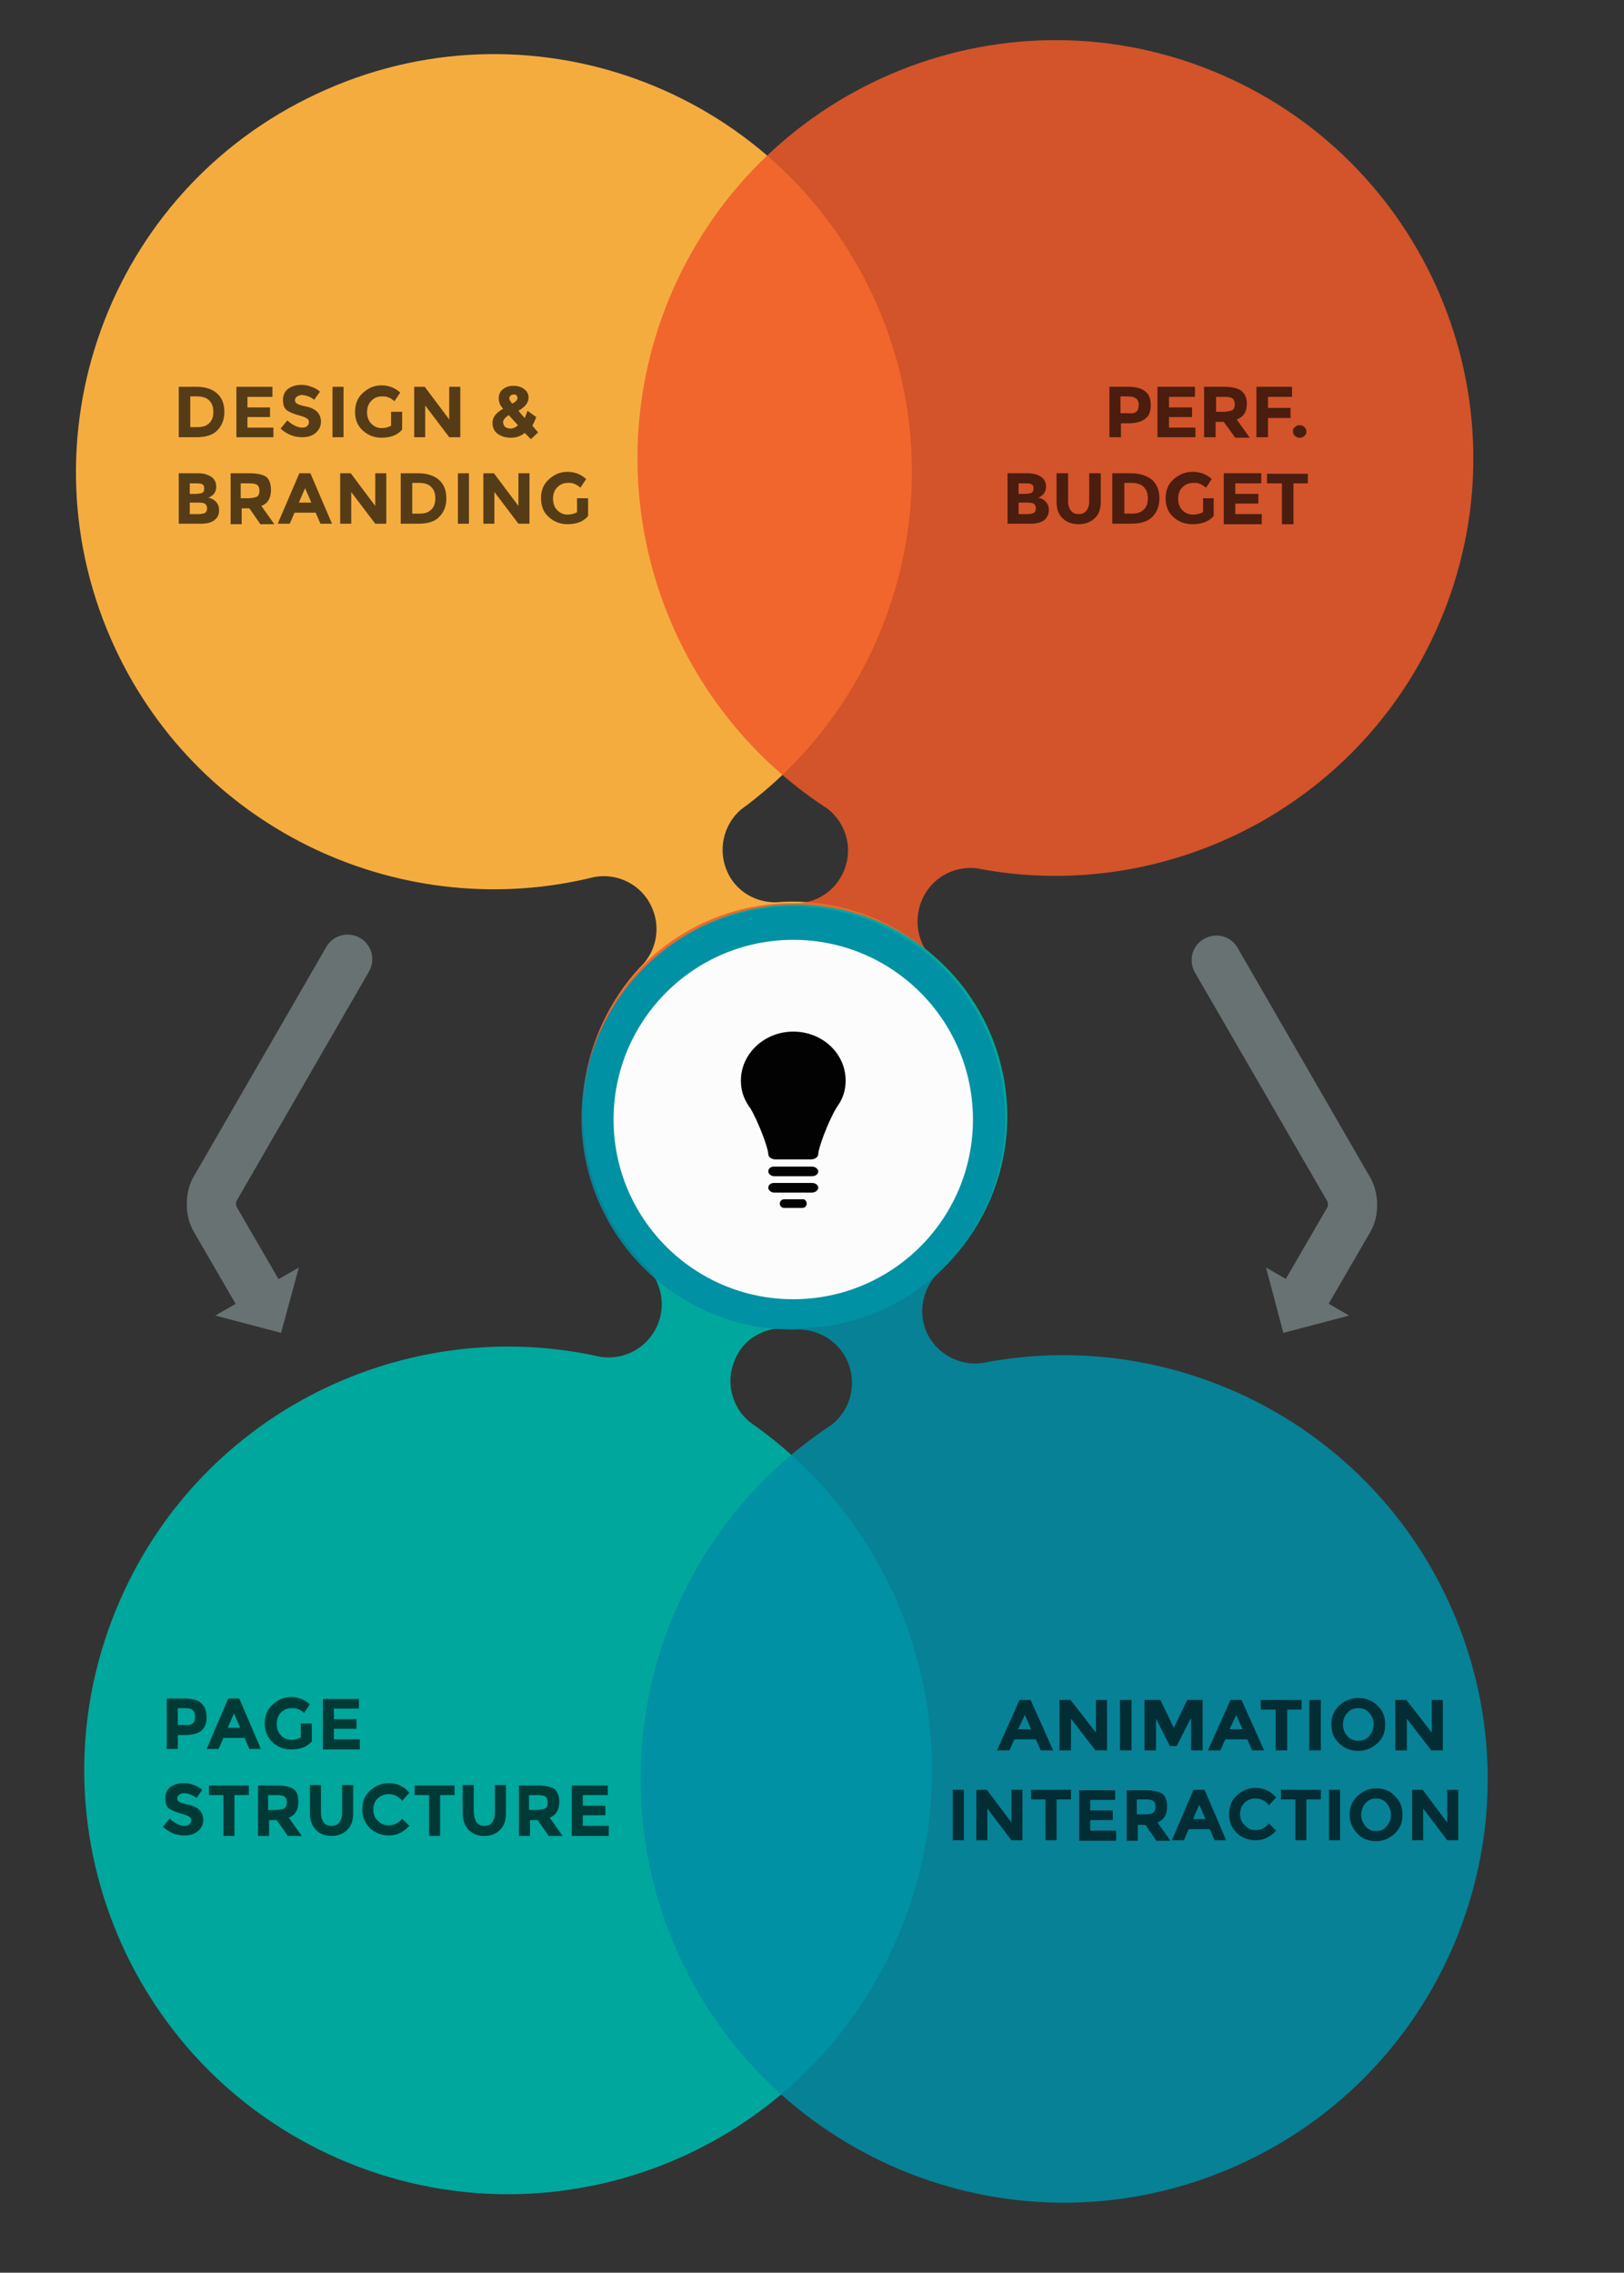 <?xml version="1.0" encoding="utf-8"?>
<!-- Generator: Adobe Illustrator 18.1.1, SVG Export Plug-In . SVG Version: 6.00 Build 0)  -->
<svg version="1.1" id="Layer_1" xmlns="http://www.w3.org/2000/svg" xmlns:xlink="http://www.w3.org/1999/xlink" x="0px" y="0px" width="338px" height="473px"
	 viewBox="0 0 338 473" enable-background="new 0 0 338 473" xml:space="preserve">
<rect x="0" y="0" width="338" height="473" fill="#333333" stroke="none"/>
<g opacity="0.55">
	<g>
		<g>
			<path fill="#95A5A6" d="M271.4,275.1c-0.9,0-1.8-0.2-2.6-0.7c-2.5-1.4-3.3-4.6-1.9-7l9.4-16.2c0.1-0.2,0.1-0.8,0-1.1l-27.6-47.7
				c-1.4-2.5-0.6-5.6,1.9-7c2.5-1.4,5.6-0.6,7,1.9l27.6,47.8c1.9,3.3,1.9,8.1,0,11.3l-9.4,16.2C275,274.2,273.2,275.1,271.4,275.1z"
				/>
			<g>
				<polygon fill="#95A5A6" points="263.5,263.8 280.8,273.8 267.1,277.4 				"/>
			</g>
		</g>
	</g>
</g>
<path opacity="0.97" fill="#FBB040" d="M161.4,187.8c17.6-1.5,35.1,8,43,24.9c10.2,21.8,0.8,47.6-21,57.8
	c-21.8,10.2-47.6,0.8-57.8-21c-7.9-16.9-4-36.4,8.4-49c2.7-3.2,3.5-7.7,1.6-11.8c-2.1-4.6-7-7-11.8-6.2
	c-39.6,9.9-81.9-9.2-99.8-47.5C3.7,91.6,22.4,39.8,66,19.5c43.5-20.4,95.3-1.6,115.6,41.9c17.9,38.3,5.5,83.1-27.4,107.1
	c-3.6,3.1-4.9,8.4-2.8,13C153.2,185.5,157.2,187.8,161.4,187.8z"/>
<path opacity="0.84" fill="#F15A29" d="M194,199.4c13.1,11.9,18,31.1,11,48.4c-9,22.3-34.3,33-56.6,24c-22.3-9-33-34.3-24-56.6
	c7-17.3,23.9-27.7,41.6-27.2c4.2-0.2,8-2.7,9.7-6.9c1.9-4.7,0.3-9.9-3.5-12.8c-34.2-22.2-49-66.2-33.2-105.5
	c18-44.5,68.7-66.1,113.2-48.1c44.5,18,66.1,68.7,48.1,113.2c-15.8,39.2-57.1,60.6-97.1,52.8c-4.8-0.5-9.5,2.1-11.4,6.8
	C190.1,191.8,191.1,196.4,194,199.4z"/>
<g>
	<path fill="#FFFFFF" stroke="#FBB040" stroke-miterlimit="10" d="M191.8,231c0,16-13,29-29,29c-16,0-29-13-29-29c0-16,13-29,29-29
		C178.8,202,191.8,215,191.8,231z"/>
	<circle fill="none" stroke="#FBB040" stroke-width="2" stroke-miterlimit="10" cx="162.8" cy="231.9" r="11.5"/>
	<line fill="none" stroke="#FBB040" stroke-width="2" stroke-miterlimit="10" x1="157.4" y1="247.3" x2="168.2" y2="247.3"/>
	<line fill="none" stroke="#FBB040" stroke-width="2" stroke-miterlimit="10" x1="159.4" y1="252.1" x2="166.1" y2="252.1"/>
	<line fill="none" stroke="#FBB040" stroke-width="2" stroke-miterlimit="10" x1="142.3" y1="231.9" x2="146.4" y2="231.9"/>
	<line fill="none" stroke="#FBB040" stroke-width="2" stroke-miterlimit="10" x1="179.1" y1="231.9" x2="183.2" y2="231.9"/>
	<line fill="none" stroke="#FBB040" stroke-width="2" stroke-miterlimit="10" x1="162.8" y1="241.2" x2="162.8" y2="234.5"/>
	<line fill="none" stroke="#FBB040" stroke-width="2" stroke-miterlimit="10" x1="162.8" y1="215.6" x2="162.8" y2="208.8"/>
	<line fill="none" stroke="#FBB040" stroke-width="2" stroke-miterlimit="10" x1="174.7" y1="220" x2="178.7" y2="216"/>
	<line fill="none" stroke="#FBB040" stroke-width="2" stroke-miterlimit="10" x1="150.8" y1="220" x2="146.8" y2="216"/>
	<line fill="none" stroke="#FBB040" stroke-width="2" stroke-miterlimit="10" x1="159.3" y1="234.2" x2="166.1" y2="234.2"/>
</g>
<g opacity="0.65">
	<path d="M45.2,81.9c1,0.9,1.5,2.2,1.5,3.8s-0.5,2.9-1.5,3.9S42.8,91,40.8,91h-3.6V80.5h3.7C42.8,80.5,44.2,81,45.2,81.9z
		 M43.5,88.1c0.6-0.5,0.9-1.3,0.9-2.4s-0.3-1.8-0.9-2.4c-0.6-0.6-1.5-0.8-2.6-0.8h-1.3v6.4H41C42.1,88.9,42.9,88.7,43.5,88.1z"/>
	<path d="M56.7,80.5v2.1h-5.2v2.2h4.7v2h-4.7v2.2h5.4V91h-7.7V80.5H56.7z"/>
	<path d="M61.7,82.6c-0.2,0.2-0.3,0.4-0.3,0.7c0,0.3,0.1,0.5,0.4,0.7c0.3,0.2,0.9,0.4,1.9,0.6c1,0.2,1.8,0.6,2.3,1.1
		c0.5,0.5,0.8,1.2,0.8,2.1s-0.4,1.7-1.1,2.3s-1.6,0.9-2.8,0.9c-1.7,0-3.2-0.6-4.5-1.8l1.4-1.7c1.1,1,2.2,1.5,3.1,1.5
		c0.4,0,0.8-0.1,1-0.3s0.4-0.4,0.4-0.8s-0.1-0.6-0.4-0.8c-0.3-0.2-0.8-0.4-1.5-0.6c-1.2-0.3-2.1-0.7-2.7-1.1
		c-0.6-0.5-0.8-1.2-0.8-2.2s0.4-1.8,1.1-2.3s1.6-0.8,2.7-0.8c0.7,0,1.4,0.1,2.1,0.4c0.7,0.2,1.3,0.6,1.8,1l-1.2,1.7
		c-0.9-0.7-1.9-1-2.8-1C62.3,82.3,62,82.4,61.7,82.6z"/>
	<path d="M69.2,80.5h2.3V91h-2.3V80.5z"/>
	<path d="M81.3,85.7h2.4v3.7c-1,1.2-2.5,1.7-4.3,1.7c-1.5,0-2.8-0.5-3.9-1.5s-1.6-2.3-1.6-3.9c0-1.6,0.5-2.9,1.6-3.9
		s2.3-1.6,3.9-1.6c1.5,0,2.8,0.5,3.9,1.5l-1.2,1.8c-0.5-0.4-0.9-0.7-1.3-0.8c-0.4-0.2-0.8-0.2-1.3-0.2c-0.9,0-1.6,0.3-2.2,0.9
		c-0.6,0.6-0.9,1.4-0.9,2.4c0,1,0.3,1.8,0.9,2.4c0.6,0.6,1.3,0.9,2.1,0.9c0.8,0,1.5-0.2,2-0.5V85.7z"/>
	<path d="M93.5,80.5h2.3V91h-2.3l-5-6.6V91h-2.3V80.5h2.2l5.1,6.8V80.5z"/>
	<path d="M109.2,90.1c-0.8,0.7-1.8,1-2.9,1c-1.1,0-2-0.3-2.7-0.8s-1.1-1.3-1.1-2.3c0-1.1,0.7-2.1,2.2-2.9c-0.3-0.4-0.6-0.8-0.7-1.1
		s-0.2-0.7-0.2-1.1c0-0.8,0.3-1.5,0.9-1.9c0.6-0.5,1.3-0.7,2.2-0.7c0.8,0,1.6,0.2,2.2,0.7c0.6,0.4,0.9,1,0.9,1.8
		c0,1-0.7,1.9-2.1,2.7c0.6,0.7,1,1.2,1.3,1.5c0.2-0.5,0.4-0.9,0.6-1.5l1.8,1.3c-0.2,0.6-0.5,1.2-0.8,1.8L112,90l-1.5,1.4L109.2,90.1
		z M105.2,88.9c0.3,0.2,0.7,0.3,1.1,0.3s1-0.2,1.5-0.7c-0.7-0.8-1.4-1.5-1.9-2.1c-0.8,0.5-1.2,1-1.2,1.5
		C104.8,88.4,104.9,88.7,105.2,88.9z M106.9,82.1c-0.2,0-0.4,0.1-0.6,0.2c-0.2,0.2-0.3,0.4-0.3,0.6c0,0.3,0.2,0.6,0.6,1.1
		c0.8-0.4,1.1-0.8,1.1-1.1c0-0.3-0.1-0.5-0.3-0.7C107.3,82.1,107.1,82.1,106.9,82.1z"/>
	<path d="M41.8,109h-4.6V98.5h4.1c0.7,0,1.3,0.1,1.8,0.3s0.9,0.4,1.2,0.7c0.5,0.5,0.7,1.1,0.7,1.8c0,0.8-0.3,1.4-0.8,1.8
		c-0.2,0.1-0.3,0.2-0.4,0.3c-0.1,0-0.2,0.1-0.4,0.2c0.6,0.1,1.2,0.4,1.6,0.9c0.4,0.4,0.6,1,0.6,1.7c0,0.7-0.2,1.4-0.8,1.9
		C44.2,108.7,43.2,109,41.8,109z M39.5,102.8h1.1c0.6,0,1.1-0.1,1.4-0.2c0.3-0.1,0.5-0.4,0.5-0.9s-0.1-0.8-0.4-0.9
		c-0.3-0.2-0.8-0.2-1.5-0.2h-1.1V102.8z M39.5,107h1.6c0.7,0,1.2-0.1,1.5-0.2c0.3-0.2,0.5-0.5,0.5-1c0-0.5-0.2-0.8-0.5-1
		c-0.4-0.2-0.9-0.2-1.7-0.2h-1.4V107z"/>
	<path d="M56.4,102c0,1.7-0.7,2.8-2,3.3l2.7,3.8h-2.9l-2.3-3.3h-1.6v3.3h-2.3V98.5h4c1.6,0,2.8,0.3,3.5,0.8
		C56.1,99.9,56.4,100.8,56.4,102z M53.6,103.3c0.3-0.3,0.4-0.7,0.4-1.2s-0.2-1-0.5-1.2s-0.8-0.3-1.6-0.3h-1.8v3.1H52
		C52.8,103.6,53.3,103.5,53.6,103.3z"/>
	<path d="M66.7,109l-1-2.3h-4.4l-1,2.3h-2.5l4.5-10.5h2.3l4.5,10.5H66.7z M63.5,101.6l-1.3,3h2.6L63.5,101.6z"/>
	<path d="M78.1,98.5h2.3V109h-2.3l-5-6.6v6.6h-2.3V98.5h2.2l5.1,6.8V98.5z"/>
	<path d="M91.4,99.9c1,0.9,1.5,2.2,1.5,3.8s-0.5,2.9-1.5,3.9S89,109,87,109h-3.6V98.5h3.7C88.9,98.5,90.4,99,91.4,99.9z M89.7,106.1
		c0.6-0.5,0.9-1.3,0.9-2.4s-0.3-1.8-0.9-2.4c-0.6-0.6-1.5-0.8-2.6-0.8h-1.3v6.4h1.5C88.3,106.9,89.1,106.7,89.7,106.1z"/>
	<path d="M95.3,98.5h2.3V109h-2.3V98.5z"/>
	<path d="M107.9,98.5h2.3V109h-2.3l-5-6.6v6.6h-2.3V98.5h2.2l5.1,6.8V98.5z"/>
	<path d="M120,103.7h2.4v3.7c-1,1.2-2.5,1.7-4.3,1.7c-1.5,0-2.8-0.5-3.9-1.5s-1.6-2.3-1.6-3.9c0-1.6,0.5-2.9,1.6-3.9
		s2.3-1.6,3.9-1.6c1.5,0,2.8,0.5,3.9,1.5l-1.2,1.8c-0.5-0.4-0.9-0.7-1.3-0.8c-0.4-0.2-0.8-0.2-1.3-0.2c-0.9,0-1.6,0.3-2.2,0.9
		c-0.6,0.6-0.9,1.4-0.9,2.4c0,1,0.3,1.8,0.9,2.4c0.6,0.6,1.3,0.9,2.1,0.9c0.8,0,1.5-0.2,2-0.5V103.7z"/>
</g>
<g opacity="0.65">
	<path d="M238.4,81.5c0.8,0.6,1.1,1.6,1.1,2.9s-0.4,2.2-1.2,2.8c-0.8,0.6-2,0.9-3.6,0.9h-1.4V91h-2.4V80.5h3.8
		C236.4,80.5,237.6,80.8,238.4,81.5z M236.6,85.6c0.3-0.3,0.4-0.8,0.4-1.4c0-0.6-0.2-1-0.6-1.3c-0.4-0.3-1-0.4-1.8-0.4h-1.4v3.5h1.6
		C235.8,86.1,236.3,85.9,236.6,85.6z"/>
	<path d="M248.7,80.5v2.1h-5.4v2.2h4.8v2h-4.8v2.2h5.5V91h-7.9V80.5H248.7z"/>
	<path d="M259.5,84c0,1.7-0.7,2.8-2.1,3.3l2.7,3.8h-3l-2.4-3.3h-1.7V91h-2.4V80.5h4.1c1.7,0,2.9,0.3,3.6,0.8
		C259.1,81.9,259.5,82.8,259.5,84z M256.6,85.3c0.3-0.3,0.4-0.7,0.4-1.2s-0.2-1-0.5-1.2c-0.3-0.2-0.8-0.3-1.6-0.3h-1.8v3.1h1.8
		C255.7,85.6,256.3,85.5,256.6,85.3z"/>
	<path d="M268.9,80.5v2.1h-5v2.3h4.7v2.1h-4.7V91h-2.4V80.5H268.9z"/>
	<path d="M269.5,90.7c-0.3-0.3-0.4-0.6-0.4-0.9c0-0.4,0.1-0.7,0.4-0.9c0.3-0.3,0.6-0.4,1-0.4c0.4,0,0.7,0.1,1,0.4
		c0.3,0.3,0.4,0.6,0.4,0.9c0,0.4-0.1,0.7-0.4,0.9c-0.3,0.3-0.6,0.4-1,0.4C270.1,91.1,269.8,91,269.5,90.7z"/>
	<path d="M214.4,109h-4.7V98.5h4.2c0.7,0,1.4,0.1,1.9,0.3s0.9,0.4,1.2,0.7c0.5,0.5,0.7,1.1,0.7,1.8c0,0.8-0.3,1.4-0.8,1.8
		c-0.2,0.1-0.3,0.2-0.4,0.3c-0.1,0-0.2,0.1-0.4,0.2c0.7,0.1,1.2,0.4,1.6,0.9c0.4,0.4,0.6,1,0.6,1.7c0,0.7-0.3,1.4-0.8,1.9
		C216.9,108.7,215.8,109,214.4,109z M212,102.8h1.1c0.7,0,1.2-0.1,1.5-0.2c0.3-0.1,0.5-0.4,0.5-0.9s-0.1-0.8-0.4-0.9
		c-0.3-0.2-0.8-0.2-1.5-0.2H212V102.8z M212,107h1.6c0.7,0,1.2-0.1,1.5-0.2c0.3-0.2,0.5-0.5,0.5-1c0-0.5-0.2-0.8-0.5-1
		c-0.4-0.2-0.9-0.2-1.8-0.2H212V107z"/>
	<path d="M222.9,106.3c0.4,0.5,0.9,0.7,1.6,0.7c0.7,0,1.2-0.2,1.6-0.7c0.4-0.5,0.6-1.1,0.6-2v-5.8h2.4v5.9c0,1.5-0.4,2.7-1.3,3.5
		c-0.9,0.8-2,1.2-3.3,1.2s-2.5-0.4-3.3-1.2c-0.9-0.8-1.3-2-1.3-3.5v-5.9h2.4v5.8C222.3,105.2,222.5,105.8,222.9,106.3z"/>
	<path d="M239.8,99.9c1,0.9,1.5,2.2,1.5,3.8s-0.5,2.9-1.5,3.9s-2.5,1.4-4.6,1.4h-3.7V98.5h3.8C237.3,98.5,238.7,99,239.8,99.9z
		 M238,106.1c0.6-0.5,0.9-1.3,0.9-2.4s-0.3-1.8-0.9-2.4c-0.6-0.6-1.5-0.8-2.7-0.8h-1.3v6.4h1.5C236.6,106.9,237.4,106.7,238,106.1z"
		/>
	<path d="M250.2,103.7h2.4v3.7c-1.1,1.2-2.5,1.7-4.4,1.7c-1.6,0-2.9-0.5-4-1.5s-1.6-2.3-1.6-3.9c0-1.6,0.5-2.9,1.6-3.9
		s2.4-1.6,4-1.6s2.9,0.5,4,1.5l-1.2,1.8c-0.5-0.4-0.9-0.7-1.3-0.8c-0.4-0.2-0.8-0.2-1.3-0.2c-0.9,0-1.7,0.3-2.3,0.9
		c-0.6,0.6-0.9,1.4-0.9,2.4c0,1,0.3,1.8,0.9,2.4c0.6,0.6,1.3,0.9,2.2,0.9c0.8,0,1.5-0.2,2.1-0.5V103.7z"/>
	<path d="M262.5,98.5v2.1h-5.4v2.2h4.8v2h-4.8v2.2h5.5v2.1h-7.9V98.5H262.5z"/>
	<path d="M269.2,100.6v8.5h-2.4v-8.5h-3.1v-2h8.5v2H269.2z"/>
</g>
<g opacity="0.55">
	<g>
		<g>
			<path fill="#95A5A6" d="M54.2,275.1c-1.8,0-3.5-0.9-4.5-2.6l-9.4-16.2c-1.9-3.3-1.9-8.1,0-11.4l27.6-47.8c1.4-2.5,4.6-3.3,7-1.9
				c2.5,1.4,3.3,4.6,1.9,7l-27.6,47.8c-0.1,0.2-0.1,0.8,0,1.1l9.4,16.2c1.4,2.5,0.6,5.6-1.9,7C56,274.9,55.1,275.1,54.2,275.1z"/>
			<g>
				<polygon fill="#95A5A6" points="62.2,263.8 44.8,273.8 58.5,277.4 				"/>
			</g>
		</g>
	</g>
</g>
<path fill="#00A79D" d="M162.9,276.4c17.9,1.1,35.3-8.9,43-26.3c9.8-22.3-0.3-48.3-22.6-58.1c-22.3-9.8-48.3,0.3-58.1,22.6
	c-7.6,17.4-3.2,37,9.7,49.4c2.8,3.2,3.7,7.8,1.9,11.9c-2.1,4.7-6.9,7.2-11.8,6.5c-40.3-9.1-82.8,11.3-100,50.6
	c-19.6,44.6,0.7,96.6,45.3,116.2c44.6,19.6,96.6-0.7,116.2-45.3c17.3-39.3,3.6-84.3-30.4-107.9c-3.8-3.1-5.2-8.4-3.1-13.1
	C154.6,278.9,158.6,276.5,162.9,276.4z"/>
<path opacity="0.86" fill="#008EA5" d="M195,265.2c13.2-12.1,18.1-31.6,10.9-49.2c-9.2-22.5-35-33.3-57.5-24.1
	c-22.5,9.2-33.3,35-24.1,57.5c7.2,17.5,24.4,28,42.3,27.3c4.2,0.2,8.2,2.7,9.9,6.9c1.9,4.7,0.4,10-3.5,13
	c-34.6,22.7-49.3,67.4-33.1,107.1c18.5,45.1,70,66.6,115,48.1c45.1-18.5,66.6-70,48.1-115c-16.3-39.7-58.2-61.1-98.7-53.1
	c-4.8,0.6-9.7-2.1-11.6-6.8C191.1,272.9,192.1,268.3,195,265.2z"/>
<g opacity="0.65">
	<path d="M41.9,354.5c0.7,0.6,1.1,1.6,1.1,2.9s-0.4,2.2-1.1,2.8s-1.9,0.9-3.5,0.9H37v2.9h-2.3v-10.5h3.7
		C40,353.5,41.2,353.8,41.9,354.5z M40.2,358.6c0.3-0.3,0.4-0.8,0.4-1.4c0-0.6-0.2-1-0.5-1.3c-0.4-0.3-0.9-0.4-1.7-0.4H37v3.5h1.6
		C39.4,359.1,39.9,358.9,40.2,358.6z"/>
	<path d="M51.9,364l-1-2.3h-4.4l-1,2.3H43l4.5-10.5h2.3l4.5,10.5H51.9z M48.7,356.6l-1.3,3H50L48.7,356.6z"/>
	<path d="M62.5,358.7h2.4v3.7c-1,1.2-2.5,1.7-4.3,1.7c-1.5,0-2.8-0.5-3.9-1.5c-1-1-1.6-2.3-1.6-3.9s0.5-2.9,1.6-3.9
		c1.1-1,2.3-1.6,3.9-1.6c1.5,0,2.8,0.5,3.9,1.5l-1.2,1.8c-0.5-0.4-0.9-0.7-1.3-0.8c-0.4-0.2-0.8-0.2-1.3-0.2c-0.9,0-1.6,0.3-2.2,0.9
		c-0.6,0.6-0.9,1.4-0.9,2.4c0,1,0.3,1.8,0.9,2.4c0.6,0.6,1.3,0.9,2.1,0.9c0.8,0,1.5-0.2,2-0.5V358.7z"/>
	<path d="M74.7,353.5v2.1h-5.2v2.2h4.7v2h-4.7v2.2h5.4v2.1h-7.7v-10.5H74.7z"/>
	<path d="M37.2,373.6c-0.2,0.2-0.3,0.4-0.3,0.7c0,0.3,0.1,0.5,0.4,0.7s0.9,0.4,1.9,0.6c1,0.2,1.8,0.6,2.3,1.1
		c0.5,0.5,0.8,1.2,0.8,2.1c0,0.9-0.4,1.7-1.1,2.3s-1.6,0.9-2.8,0.9c-1.7,0-3.2-0.6-4.5-1.8l1.4-1.7c1.1,1,2.2,1.5,3.1,1.5
		c0.4,0,0.8-0.1,1-0.3c0.2-0.2,0.4-0.4,0.4-0.8c0-0.3-0.1-0.6-0.4-0.8c-0.3-0.2-0.8-0.4-1.5-0.6c-1.2-0.3-2.1-0.7-2.7-1.1
		s-0.8-1.2-0.8-2.2c0-1,0.4-1.8,1.1-2.3c0.7-0.5,1.6-0.8,2.7-0.8c0.7,0,1.4,0.1,2.1,0.4c0.7,0.2,1.3,0.6,1.8,1l-1.2,1.7
		c-0.9-0.7-1.9-1-2.8-1C37.7,373.3,37.4,373.4,37.2,373.6z"/>
	<path d="M48.8,373.6v8.5h-2.3v-8.5h-3v-2h8.3v2H48.8z"/>
	<path d="M62.1,375c0,1.7-0.7,2.8-2,3.3l2.7,3.8h-2.9l-2.3-3.3h-1.6v3.3h-2.3v-10.5h4c1.6,0,2.8,0.3,3.5,0.8
		C61.8,372.9,62.1,373.8,62.1,375z M59.3,376.3c0.3-0.3,0.4-0.7,0.4-1.2s-0.2-1-0.5-1.2c-0.3-0.2-0.8-0.3-1.6-0.3h-1.8v3.1h1.7
		C58.5,376.6,59,376.5,59.3,376.3z"/>
	<path d="M67.4,379.3c0.4,0.5,0.9,0.7,1.6,0.7c0.7,0,1.2-0.2,1.6-0.7c0.4-0.5,0.6-1.1,0.6-2v-5.8h2.3v5.9c0,1.5-0.4,2.7-1.3,3.5
		c-0.8,0.8-1.9,1.2-3.2,1.2c-1.3,0-2.4-0.4-3.2-1.2c-0.8-0.8-1.3-2-1.3-3.5v-5.9h2.3v5.8C66.8,378.2,67,378.8,67.4,379.3z"/>
	<path d="M80.9,379.9c1.1,0,2.1-0.5,2.8-1.4l1.5,1.5c-1.2,1.3-2.6,2-4.2,2c-1.6,0-2.9-0.5-4-1.5c-1-1-1.6-2.3-1.6-3.9
		s0.5-2.9,1.6-3.9c1.1-1,2.4-1.6,3.9-1.6c1.7,0,3.2,0.7,4.3,2l-1.5,1.7c-0.7-0.9-1.7-1.4-2.8-1.4c-0.9,0-1.6,0.3-2.3,0.9
		c-0.6,0.6-0.9,1.3-0.9,2.3c0,1,0.3,1.8,0.9,2.3C79.3,379.6,80,379.9,80.9,379.9z"/>
	<path d="M91.6,373.6v8.5h-2.3v-8.5h-3v-2h8.3v2H91.6z"/>
	<path d="M99.2,379.3c0.4,0.5,0.9,0.7,1.6,0.7c0.7,0,1.2-0.2,1.6-0.7c0.4-0.5,0.6-1.1,0.6-2v-5.8h2.3v5.9c0,1.5-0.4,2.7-1.3,3.5
		c-0.8,0.8-1.9,1.2-3.2,1.2c-1.3,0-2.4-0.4-3.2-1.2c-0.8-0.8-1.3-2-1.3-3.5v-5.9h2.3v5.8C98.7,378.2,98.9,378.8,99.2,379.3z"/>
	<path d="M116.4,375c0,1.7-0.7,2.8-2,3.3l2.7,3.8h-2.9l-2.3-3.3h-1.6v3.3h-2.3v-10.5h4c1.6,0,2.8,0.3,3.5,0.8
		C116,372.9,116.4,373.8,116.4,375z M113.6,376.3c0.3-0.3,0.4-0.7,0.4-1.2s-0.2-1-0.5-1.2c-0.3-0.2-0.8-0.3-1.6-0.3h-1.8v3.1h1.7
		C112.7,376.6,113.3,376.5,113.6,376.3z"/>
	<path d="M126.5,371.5v2.1h-5.2v2.2h4.7v2h-4.7v2.2h5.4v2.1h-7.7v-10.5H126.5z"/>
</g>
<g opacity="0.65">
	<path d="M216.6,364.3l-1-2.3h-4.5l-1,2.3h-2.6l4.7-10.5h2.3l4.7,10.5H216.6z M213.3,356.9l-1.4,3h2.7L213.3,356.9z"/>
	<path d="M228,353.8h2.4v10.5H228l-5.1-6.6v6.6h-2.4v-10.5h2.3l5.3,6.8V353.8z"/>
	<path d="M233.1,353.8h2.4v10.5h-2.4V353.8z"/>
	<path d="M247.8,357.7l-2.9,5.7h-1.4l-2.9-5.7v6.6h-2.4v-10.5h3.3l2.8,5.8l2.8-5.8h3.2v10.5h-2.4V357.7z"/>
	<path d="M260.6,364.3l-1-2.3H255l-1,2.3h-2.6l4.7-10.5h2.3l4.7,10.5H260.6z M257.3,356.9l-1.4,3h2.7L257.3,356.9z"/>
	<path d="M267.9,355.8v8.5h-2.4v-8.5h-3.1v-2h8.5v2H267.9z"/>
	<path d="M272.5,353.8h2.4v10.5h-2.4V353.8z"/>
	<path d="M286.7,362.8c-1.1,1-2.4,1.6-4,1.6c-1.6,0-2.9-0.5-4-1.6c-1.1-1-1.6-2.3-1.6-3.9s0.5-2.8,1.6-3.9c1.1-1,2.4-1.6,4-1.6
		c1.6,0,2.9,0.5,4,1.6c1.1,1,1.6,2.3,1.6,3.9S287.8,361.8,286.7,362.8z M285.9,358.9c0-0.9-0.3-1.7-0.9-2.4c-0.6-0.7-1.4-1-2.3-1
		s-1.7,0.3-2.3,1c-0.6,0.7-0.9,1.5-0.9,2.4c0,0.9,0.3,1.7,0.9,2.4c0.6,0.7,1.4,1,2.3,1s1.7-0.3,2.3-1
		C285.5,360.7,285.9,359.9,285.9,358.9z"/>
	<path d="M297.9,353.8h2.4v10.5h-2.4l-5.1-6.6v6.6h-2.4v-10.5h2.3l5.3,6.8V353.8z"/>
</g>
<circle fill="#FCFCFC" cx="165.1" cy="233" r="37.4"/>
<g>
	<path fill="#020202" d="M176,224.9c0-5.7-4.9-10.2-10.9-10.2c-6,0-10.9,4.6-10.9,10.2c0,1.4,0.3,2.8,0.9,4h0
		c0.3,0.6,0.7,1.3,1.1,1.8c1.7,2.9,3.7,8.3,3.7,9.5c0,0.6,0.7,1.1,1.5,1.1h7.4c0.8,0,1.5-0.5,1.5-1.1c0-1.2,2-6.6,3.7-9.5
		c0.4-0.6,0.8-1.2,1.1-1.8l0,0l0,0C175.7,227.7,176,226.3,176,224.9z"/>
	<path fill="#020202" d="M170.3,243.8c0-0.5-0.6-1-1.3-1h-7.9c-0.7,0-1.2,0.4-1.2,1l0,0c0,0.5,0.6,1,1.2,1h7.9
		C169.7,244.8,170.3,244.4,170.3,243.8L170.3,243.8z"/>
	<path fill="#020202" d="M170.3,247.2c0-0.6-0.6-1-1.3-1h-7.9c-0.7,0-1.2,0.4-1.2,1l0,0c0,0.5,0.6,1,1.2,1h7.9
		C169.7,248.2,170.3,247.7,170.3,247.2L170.3,247.2z"/>
	<path fill="#020202" d="M167.9,250.5c0,0.5-0.4,0.9-0.9,0.9h-3.8c-0.5,0-0.9-0.4-0.9-0.9l0,0c0-0.5,0.4-0.9,0.9-0.9h3.8
		C167.5,249.5,167.9,250,167.9,250.5L167.9,250.5z"/>
</g>
<g opacity="0.65">
	<path d="M198.3,372.5h2.3V383h-2.3V372.5z"/>
	<path d="M210.5,372.5h2.3V383h-2.3l-5-6.6v6.6h-2.3v-10.5h2.2l5.1,6.8V372.5z"/>
	<path d="M219.9,374.5v8.5h-2.3v-8.5h-3v-2h8.3v2H219.9z"/>
	<path d="M232.1,372.5v2.1h-5.2v2.2h4.7v2h-4.7v2.2h5.4v2.1h-7.7v-10.5H232.1z"/>
	<path d="M242.9,376c0,1.7-0.7,2.8-2,3.3l2.7,3.8h-2.9l-2.3-3.3h-1.6v3.3h-2.3v-10.5h4c1.6,0,2.8,0.3,3.5,0.8
		C242.6,373.9,242.9,374.8,242.9,376z M240.1,377.2c0.3-0.3,0.4-0.7,0.4-1.2c0-0.6-0.2-1-0.5-1.2s-0.8-0.3-1.6-0.3h-1.8v3.1h1.7
		C239.2,377.6,239.8,377.5,240.1,377.2z"/>
	<path d="M252.8,383l-1-2.3h-4.4l-1,2.3h-2.5l4.5-10.5h2.3l4.5,10.5H252.8z M249.6,375.6l-1.3,3h2.6L249.6,375.6z"/>
	<path d="M261.3,380.9c1.1,0,2.1-0.5,2.8-1.4l1.5,1.5c-1.2,1.3-2.6,2-4.2,2c-1.6,0-2.9-0.5-4-1.5c-1-1-1.6-2.3-1.6-3.9
		s0.5-2.9,1.6-3.9s2.4-1.6,3.9-1.6c1.7,0,3.2,0.7,4.3,2l-1.5,1.6c-0.7-0.9-1.7-1.4-2.8-1.4c-0.9,0-1.6,0.3-2.3,0.9
		c-0.6,0.6-0.9,1.4-0.9,2.3c0,1,0.3,1.8,0.9,2.3C259.7,380.6,260.4,380.9,261.3,380.9z"/>
	<path d="M271.9,374.5v8.5h-2.3v-8.5h-3v-2h8.3v2H271.9z"/>
	<path d="M276.6,372.5h2.3V383h-2.3V372.5z"/>
	<path d="M290.3,381.6c-1.1,1-2.4,1.6-3.9,1.6c-1.5,0-2.9-0.5-3.9-1.6s-1.6-2.3-1.6-3.9s0.5-2.8,1.6-3.9c1.1-1,2.4-1.6,3.9-1.6
		c1.6,0,2.9,0.5,3.9,1.6c1.1,1,1.6,2.3,1.6,3.9S291.4,380.5,290.3,381.6z M289.5,377.7c0-0.9-0.3-1.7-0.9-2.4s-1.3-1-2.2-1
		c-0.9,0-1.6,0.3-2.2,1c-0.6,0.7-0.9,1.5-0.9,2.4c0,0.9,0.3,1.7,0.9,2.4c0.6,0.7,1.3,1,2.2,1c0.9,0,1.6-0.3,2.2-1
		C289.2,379.4,289.5,378.6,289.5,377.7z"/>
	<path d="M301.2,372.5h2.3V383h-2.3l-5-6.6v6.6h-2.3v-10.5h2.2l5.1,6.8V372.5z"/>
</g>
</svg>
